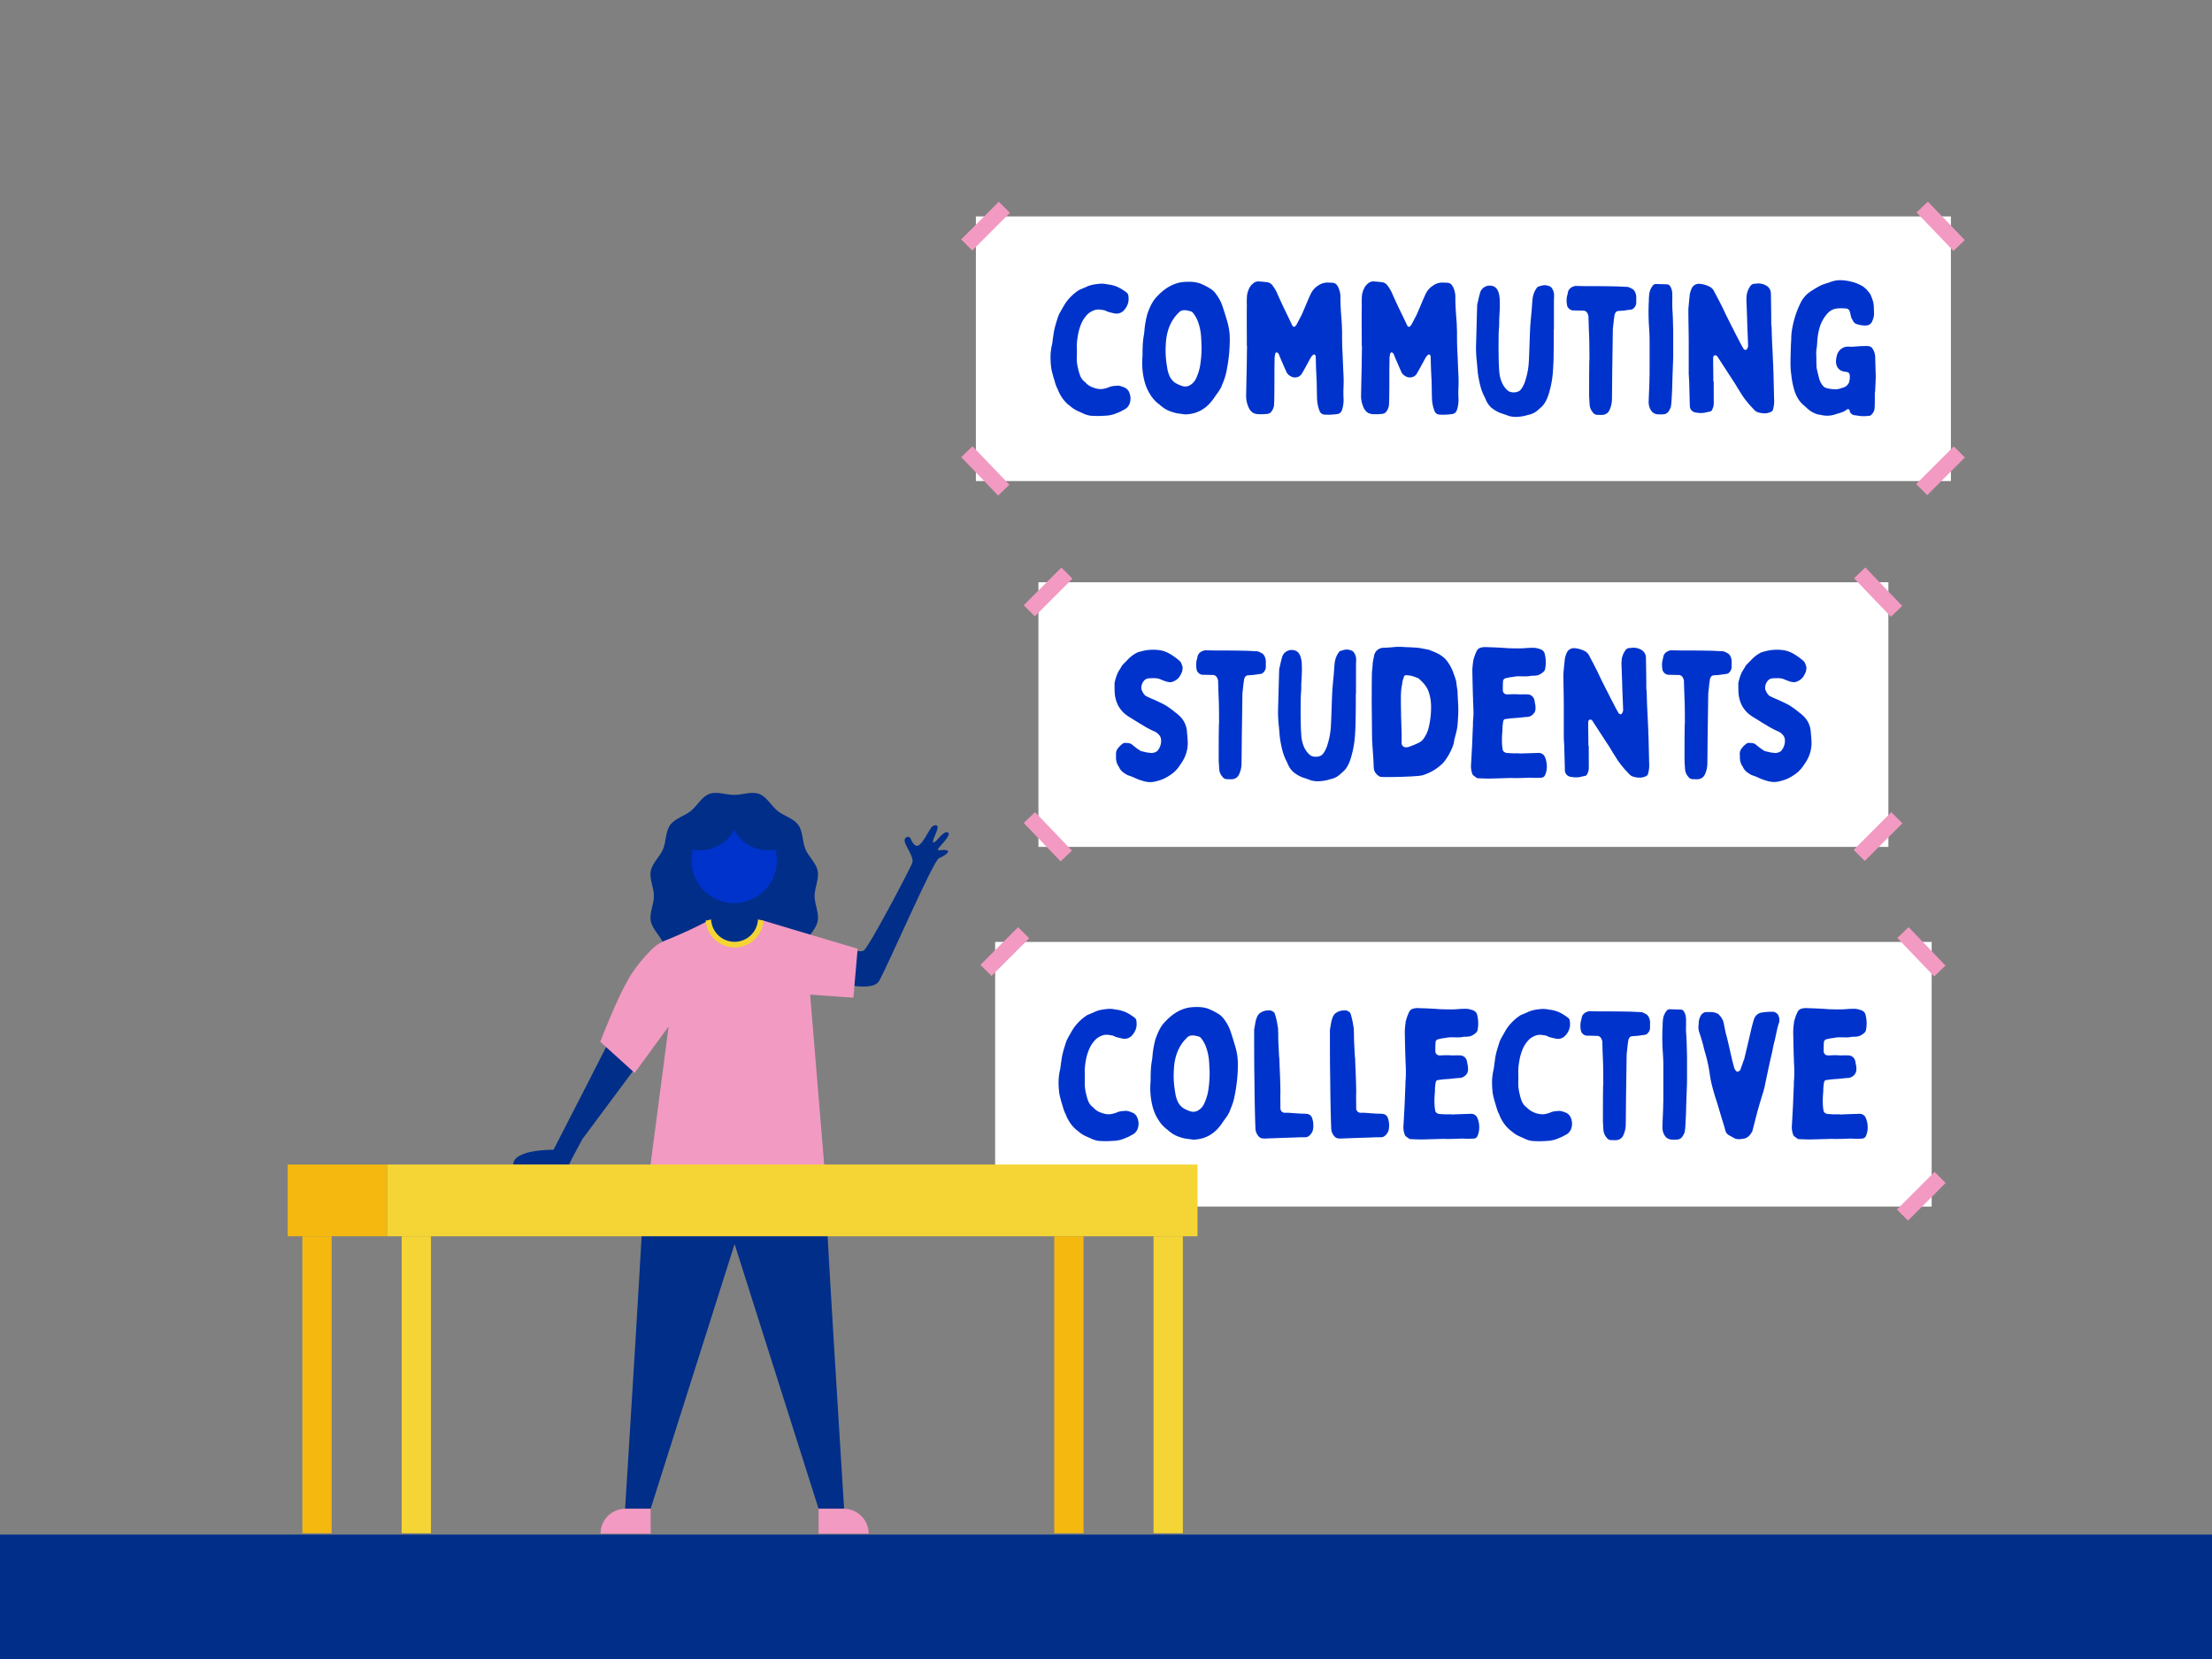 <svg id="The_Chorus" data-name="The Chorus" xmlns="http://www.w3.org/2000/svg" viewBox="0 0 1600 1200"><rect x="0" y="0" width="1600" height="1200" fill="#808080" stroke="none"/><defs><style>.cls-1{fill:#002e89;}.cls-2{fill:#f29ac2;}.cls-3{fill:#f5d535;}.cls-4{fill:#03c;}.cls-5{fill:#fff;}.cls-6{fill:#f4b80f;}</style></defs><path class="cls-1" d="M473,648.11c0,6.08-3.39,12.37-2.3,18,1.15,6,6.68,10.52,8.89,15.85,2.34,5.62,1.75,12.76,5.1,17.44,3.55,5,10.5,6.59,15,10.23,4.69,3.81,7.86,10.24,13.33,12.3s12-.67,18.08-.67,12.58,2.75,18.08.67,8.63-8.5,13.32-12.3c4.47-3.64,11.42-5.28,15-10.23,3.35-4.68,2.77-11.82,5.1-17.44,2.22-5.32,7.75-9.87,8.89-15.85,1.09-5.66-2.29-11.95-2.29-18s3.38-12.37,2.29-18c-1.14-6-6.67-10.52-8.89-15.84-2.33-5.62-1.75-12.76-5.1-17.44-3.55-5-10.5-6.6-15-10.23-4.69-3.81-7.86-10.25-13.33-12.31s-12,.68-18.07.68-12.58-2.75-18.08-.68-8.64,8.5-13.33,12.31c-4.47,3.63-11.42,5.28-15,10.23-3.35,4.68-2.76,11.82-5.1,17.44-2.21,5.32-7.74,9.87-8.89,15.84C469.57,635.73,473,642,473,648.11Z"/><polygon class="cls-1" points="520.17 669.67 541.75 669.67 540.12 648.11 521.79 648.11 520.17 669.67"/><path class="cls-1" d="M394.7,842.46h16.83c.57-1.29,1.32-2.81,2.28-4.62l7.37-13.8L459,773.17s-2.61-9.87-4.23-10.77S439,756.19,439,756.19s-24.67,48.53-38.62,75.46c0,0-29.17-.48-29.17,10.81Z"/><path class="cls-1" d="M531.36,844.38h64.92c-.71,9.63,14.29,246.94,14.29,246.94H592.1L531.36,899.88l-60.74,191.44H452.15s15-237.31,14.29-246.94Z"/><path class="cls-2" d="M592.1,1091.32h36.24a0,0,0,0,1,0,0v18a0,0,0,0,1,0,0H610.1a18,18,0,0,1-18-18v0A0,0,0,0,1,592.1,1091.32Z" transform="translate(1220.43 2200.64) rotate(-180)"/><path class="cls-2" d="M452.39,1091.32h18.23a0,0,0,0,1,0,0v18a0,0,0,0,1,0,0H434.39a0,0,0,0,1,0,0v0A18,18,0,0,1,452.39,1091.32Z"/><polyline class="cls-1" points="576.79 725.09 567.31 688.84 567.31 673.21 569.07 673.55"/><path class="cls-1" d="M601.09,683.33s20.14,6.53,23.7,4.23,31.1-54.54,34.9-62.9c2.68-5.92-9.89-17.13-3.61-19.2,3.4-1.12,2.4,4.22,6.4,6.19s9.45-12.2,12-13.9,5.34-1.35,2.49,4.92-2.67,7.61-.6,6.19,6.74-8.6,9.45-6.58-7.68,11-7.45,12.22,3.59-.27,6.51.59-1.59,3.85-5.76,5.74-36.43,76.61-43.2,88.63c-5.36,9.52-35.52-.27-35.52-.27Z"/><path class="cls-2" d="M586,719.44,596.21,843H470.48l13.13-100.48-24.54,33.54-24.85-22.47s14.13-37.68,24.43-51.85a111.37,111.37,0,0,1,11.91-14.12,27.84,27.84,0,0,1,4.75-4.14l.26-.18A33.68,33.68,0,0,1,481.9,680a328.6,328.6,0,0,0,30.51-14.08h39.88s50.44,15.16,68.09,20.26l-3.11,35.45Z"/><path class="cls-3" d="M548.31,665.05l4,.89h0a21,21,0,0,1-41.87,0l4-.88Z"/><path class="cls-1" d="M531.36,681.24a17,17,0,0,1-17-16.18c2.59-.53,5.8-.81,5.8-.81h22.3s3.21.27,5.8.8A17,17,0,0,1,531.36,681.24Z"/><path class="cls-4" d="M500.14,622.3a30.89,30.89,0,1,0,60.78-7.79A27.6,27.6,0,0,1,531,600.24a27.61,27.61,0,0,1-29.9,14.27A31.26,31.26,0,0,0,500.14,622.3Z"/><rect class="cls-5" x="705.88" y="156.55" width="705.26" height="191.41"/><rect class="cls-2" x="693.63" y="157.93" width="38.53" height="11.34" transform="translate(93.1 551.97) rotate(-45)"/><rect class="cls-2" x="1384.43" y="334.93" width="38.53" height="11.34" transform="translate(170.24 1092.24) rotate(-45)"/><rect class="cls-2" x="1398.03" y="144.33" width="11.34" height="38.53" transform="translate(277.68 1017.54) rotate(-43.82)"/><rect class="cls-2" x="707.03" y="321.33" width="11.34" height="38.53" transform="translate(-37.34 588.36) rotate(-43.82)"/><rect class="cls-5" x="751.12" y="421.17" width="614.8" height="191.41"/><rect class="cls-2" x="738.86" y="422.55" width="38.53" height="11.34" transform="translate(-80.76 661.44) rotate(-45)"/><rect class="cls-2" x="1339.2" y="599.55" width="38.53" height="11.34" transform="translate(-30.1 1137.75) rotate(-45)"/><rect class="cls-2" x="1352.8" y="408.95" width="11.34" height="38.53" transform="translate(81.85 1059.92) rotate(-43.82)"/><rect class="cls-2" x="752.26" y="585.95" width="11.34" height="38.53" transform="translate(-207.97 693.38) rotate(-43.82)"/><rect class="cls-5" x="719.81" y="681.32" width="677.41" height="191.41"/><rect class="cls-2" x="707.56" y="682.7" width="38.53" height="11.34" transform="translate(-273.87 715.49) rotate(-45)"/><rect class="cls-2" x="1370.5" y="859.7" width="38.53" height="11.34" transform="translate(-204.88 1236.07) rotate(-45)"/><rect class="cls-2" x="1384.1" y="669.1" width="11.34" height="38.53" transform="translate(-89.57 1154.05) rotate(-43.82)"/><rect class="cls-2" x="720.96" y="846.1" width="11.34" height="38.53" transform="translate(-396.83 744.16) rotate(-43.82)"/><rect class="cls-1" y="1110" width="1600" height="90"/><path class="cls-4" d="M778.9,261.14a35,35,0,0,0,.92,5.54,35.56,35.56,0,0,0,1.59,5.29,10.29,10.29,0,0,0,2.9,4,2,2,0,0,1,.8.66,12.89,12.89,0,0,0,6.07,3.83,13,13,0,0,0,6.08.92,20.46,20.46,0,0,0,5.55-1.58,13.17,13.17,0,0,1,3.17-.66,6.53,6.53,0,0,0,1.58-.13c2.25-.27,4.23.66,6.21,1.45a6.83,6.83,0,0,1,3.3,4.09,10.72,10.72,0,0,1-.26,8.06,7.94,7.94,0,0,1-2.78,3.17c-.92.53-2,1.06-2.9,1.59s-2.12.92-3,1.32a23.37,23.37,0,0,1-9,2,68.24,68.24,0,0,1-10.31,0,18.8,18.8,0,0,1-5.28-1.59c-1.32-.66-2.64-1.19-4.09-1.85a21,21,0,0,1-4.63-2.9c-.92-.79-1.84-1.45-2.64-2.11l-1.58-1.59a27.63,27.63,0,0,1-5.28-8.45,13.57,13.57,0,0,0-.93-2,32.76,32.76,0,0,1-1.58-4.76,79.46,79.46,0,0,1-2.38-8.85,62,62,0,0,1-.53-9.9,42.18,42.18,0,0,1,1.19-8.06c.13-.53.13-1.19.26-1.85.14-1.19.27-2.51.53-3.83a41.7,41.7,0,0,1,1.06-5.81c.66-2.78,1.58-5.42,2.38-8.06a27.86,27.86,0,0,1,1.71-3.56c1.72-2.91,3.17-5.95,5.42-8.59a35.8,35.8,0,0,1,8.19-7.26c.39-.14.92-.4,1.32-.53.66-.27,1.19-.53,1.85-.8s1.71-.66,2.64-1.18a26,26,0,0,1,7.39-1.72,19.09,19.09,0,0,1,6.74.13.81.81,0,0,0,.53.13,23.27,23.27,0,0,1,9.77,3.17,44,44,0,0,1,4.1,2.78,3.19,3.19,0,0,1,1.19,2.24,16.42,16.42,0,0,1,.13,3.57,12.21,12.21,0,0,1-3,6.6,7.18,7.18,0,0,1-7.66,2.51c-1.45-.26-2.77-.66-4.23-1.05-.53-.14-1.05-.53-1.71-.8-.27,0-.4-.26-.67-.26-2.5-.4-5-1.06-7.66,0a14.58,14.58,0,0,0-4.22,2.38,22.41,22.41,0,0,0-4.49,6.07,36.81,36.81,0,0,0-2.38,6.74,58.57,58.57,0,0,0-1.32,8.45c-.13,2.25,0,4.49,0,6.74S778.77,259,778.9,261.14Z"/><path class="cls-4" d="M887.47,266.82a42.33,42.33,0,0,1-2.51,9.11c-.53,1.32-1.06,2.64-1.58,4a36.51,36.51,0,0,1-4,6.08,41.32,41.32,0,0,1-3.56,4.88,24.9,24.9,0,0,1-7.66,6.21,23.89,23.89,0,0,1-6.74,2.25l-3.17.39h-.92l-6-.79a33.91,33.91,0,0,1-4.89-1.45,18.31,18.31,0,0,1-4.22-2.11,30.53,30.53,0,0,1-3.44-2.65,2.71,2.71,0,0,0-.66-.52,23.81,23.81,0,0,1-5.94-6.61c-3.3-4.89-4.75-10.3-5.55-16.11a54.79,54.79,0,0,1-.26-11.49c.13-2,0-4.1.13-6.08a59.56,59.56,0,0,1,.93-9.77c.26-1.59.39-3.3.52-4.89a71.9,71.9,0,0,1,2-10.3c1.72-4.76,3.7-9.51,7.53-13.08a34.86,34.86,0,0,1,8.46-6.73,27,27,0,0,1,7.92-2.91,40.52,40.52,0,0,1,7.93-.4,23.8,23.8,0,0,1,5.94,1.06,46,46,0,0,1,7.66,3.83,14.16,14.16,0,0,1,4.49,4.36,30.18,30.18,0,0,1,4.49,8.72c1.19,3.56,2.25,7,3.3,10.56a45.12,45.12,0,0,1,1.85,14.4A110,110,0,0,1,887.47,266.82Zm-18.62-22.06a40,40,0,0,0-2.38-12.28A23.37,23.37,0,0,0,863,226.4a3.27,3.27,0,0,0-2.12-1.32,23.24,23.24,0,0,0-3-.66c-1.85-.13-3.56,0-4.88,1.32a28.62,28.62,0,0,0-5.55,7.13c-2.91,5.28-4,11-4.23,16.78A67.91,67.91,0,0,0,844.28,266a21.74,21.74,0,0,0,1.85,6.34,12.13,12.13,0,0,0,4,4.63,24.7,24.7,0,0,0,5,2.24,6.76,6.76,0,0,0,5.94-.79,10.38,10.38,0,0,0,4.1-4.76,35.18,35.18,0,0,0,3-9.77,81.86,81.86,0,0,0,.92-13.87C869,248.32,869,246.61,868.85,244.76Z"/><path class="cls-4" d="M901.87,220.46a55.54,55.54,0,0,1,.13-6.61,16.31,16.31,0,0,1,2-6.07,8.64,8.64,0,0,1,2-2.38,5.91,5.91,0,0,1,4.23-1.85c2,.13,3.83.26,5.81.53a5.82,5.82,0,0,1,4.76,2.9,25.59,25.59,0,0,1,3.3,5.82c1.19,2.77,2.51,5.54,3.83,8.45,2.24,4.62,4.49,9.24,6.73,14a3.34,3.34,0,0,0,.4.66,1.14,1.14,0,0,0,1.72.13,7.58,7.58,0,0,0,.92-1c1.32-2.51,2.64-5,4-7.67.4-.92.8-1.84,1.19-2.77,1.72-4,3.3-7.92,5.15-11.89a14.61,14.61,0,0,1,5.29-6.07,11.76,11.76,0,0,1,7.53-2.25c.79.13,1.58,0,2.37.13a4.74,4.74,0,0,1,1.46.14c2.11.52,2.9,2.24,3.69,4a17.11,17.11,0,0,1,1.19,7.26c0,5.15.4,10.31.8,15.46.26,2.77.26,5.54.39,8.32,0,4.75,0,9.51.27,14.39s.39,10,.66,15.19a98,98,0,0,1,.13,10.7,77.69,77.69,0,0,0,0,7.93,23.49,23.49,0,0,1-.93,8.05c-.52,2-1.71,3.44-4,3.57a14.69,14.69,0,0,1-2.38.26,30.74,30.74,0,0,1-5,.14,12.75,12.75,0,0,1-2.24-.14,4,4,0,0,1-2.77-2.51,26.68,26.68,0,0,1-1.85-9.24c-.14-4.1-.14-8.19-.27-12.42l-.39-7.92c-.14-3-.14-5.95-.27-9a4.52,4.52,0,0,0-.13-1.32c-.4-1.06-1.19-1.32-2-.53a6.83,6.83,0,0,0-1.32,1.58c-1.06,1.72-1.85,3.44-2.78,5-1.19,2.25-2.37,4.36-3.69,6.61a5.53,5.53,0,0,1-4.23,2.9,5.82,5.82,0,0,1-4-.79,6.57,6.57,0,0,0-.93-.53,8.09,8.09,0,0,1-2-2.25c-.79-2-1.85-4-2.64-6.07-1.06-2.38-2.11-4.76-3-7.13a2.54,2.54,0,0,0-1.19-1.19,1,1,0,0,0-1.32.66,26.87,26.87,0,0,0-.53,3c0,3.3-.13,6.47-.13,9.64,0,7.13,0,14.13-.13,21.13,0,1.06-.13,2.25-.13,3.3a9.2,9.2,0,0,1-1.85,4.89c-.93,1.45-2.51,1.85-4.23,1.85a24.42,24.42,0,0,1-4.36.13,10.45,10.45,0,0,1-4.49-.79,8.37,8.37,0,0,1-3.43-4,19.94,19.94,0,0,1-1.85-8.72c.13-6.47.26-12.81.4-19.15.13-5.55.13-11,.26-16.51h-.13C901.87,240.53,901.74,230.49,901.87,220.46Z"/><path class="cls-4" d="M985,220.46a55.54,55.54,0,0,1,.13-6.61,16.31,16.31,0,0,1,2-6.07,8.64,8.64,0,0,1,2-2.38,5.91,5.91,0,0,1,4.23-1.85c2,.13,3.83.26,5.81.53a5.82,5.82,0,0,1,4.76,2.9,25.59,25.59,0,0,1,3.3,5.82c1.19,2.77,2.51,5.54,3.83,8.45,2.24,4.62,4.49,9.24,6.73,14a3.34,3.34,0,0,0,.4.66,1.14,1.14,0,0,0,1.72.13,7.58,7.58,0,0,0,.92-1c1.32-2.51,2.64-5,4-7.67.4-.92.8-1.84,1.19-2.77,1.72-4,3.3-7.92,5.15-11.89a14.61,14.61,0,0,1,5.29-6.07,11.76,11.76,0,0,1,7.53-2.25c.79.13,1.58,0,2.37.13a4.74,4.74,0,0,1,1.46.14c2.11.52,2.9,2.24,3.69,4a17.11,17.11,0,0,1,1.19,7.26c0,5.15.4,10.31.8,15.46.26,2.77.26,5.54.39,8.32,0,4.75,0,9.51.27,14.39s.39,10,.66,15.19a98,98,0,0,1,.13,10.7,77.69,77.69,0,0,0,0,7.93,23.49,23.49,0,0,1-.93,8.05c-.52,2-1.71,3.44-4,3.57a14.69,14.69,0,0,1-2.38.26,30.74,30.74,0,0,1-5,.14,12.75,12.75,0,0,1-2.24-.14,4,4,0,0,1-2.77-2.51,26.68,26.68,0,0,1-1.85-9.24c-.14-4.1-.14-8.19-.27-12.42l-.39-7.92c-.14-3-.14-5.95-.27-9a4.52,4.52,0,0,0-.13-1.32c-.4-1.06-1.19-1.32-2-.53a6.83,6.83,0,0,0-1.32,1.58c-1.06,1.72-1.85,3.44-2.78,5-1.19,2.25-2.37,4.36-3.69,6.61a5.53,5.53,0,0,1-4.23,2.9,5.82,5.82,0,0,1-4-.79,6.57,6.57,0,0,0-.93-.53,8.09,8.09,0,0,1-2-2.25c-.79-2-1.85-4-2.64-6.07-1.06-2.38-2.11-4.76-3-7.13a2.54,2.54,0,0,0-1.19-1.19,1,1,0,0,0-1.32.66,26.87,26.87,0,0,0-.53,3c0,3.3-.13,6.47-.13,9.64,0,7.13,0,14.13-.13,21.13,0,1.06-.13,2.25-.13,3.3a9.2,9.2,0,0,1-1.85,4.89c-.93,1.45-2.51,1.85-4.23,1.85a24.42,24.42,0,0,1-4.36.13,10.45,10.45,0,0,1-4.49-.79,8.37,8.37,0,0,1-3.43-4,19.94,19.94,0,0,1-1.85-8.72c.13-6.47.26-12.81.4-19.15.13-5.55.13-11,.26-16.51H985C985,240.53,984.82,230.49,985,220.46Z"/><path class="cls-4" d="M1123.77,256.12c0,3.7-.14,7.26-.4,11a72.37,72.37,0,0,1-2.77,16.64c-1.06,3.57-2.38,7.13-5,10-.53.53-1.19,1.06-1.72,1.59s-.79.66-1.06.92a14.42,14.42,0,0,1-6.34,3.57c-1,.26-2.24.52-3.43.92a34.38,34.38,0,0,1-6.47.79,16.63,16.63,0,0,1-6.21-1.05c-1.59-.66-3.43-1.19-5-1.72a24.88,24.88,0,0,1-6.74-4,16,16,0,0,1-3.56-4.89c-.53-1.19-1.06-2.51-1.72-3.7a36.46,36.46,0,0,1-2.38-6.34,77.24,77.24,0,0,1-1.71-8.06c-.27-1.45-.4-3-.53-4.49s-.27-3.17-.4-4.75a89.46,89.46,0,0,1-.66-13.34c.27-7.66.4-15.32.66-23.11,0-1.72.13-3.44.13-5.16a4.86,4.86,0,0,1,.27-1.45c.53-2.38,1-4.75,1.71-7.13a7.08,7.08,0,0,1,3.84-5c2.5-1.32,6.2-.92,7.92,1.06a7.86,7.86,0,0,1,1.59,2.64,19.74,19.74,0,0,1,1,6.87c.27,4.75-.26,9.51-.39,14.26v2.25c0,1.45-.14,2.9-.27,4.36,0,1.05-.13,2.11-.13,3.17,0,4.75-.13,9.5,0,14.26,0,3.83.13,7.79.4,11.62a25.29,25.29,0,0,0,1.71,8.19,16,16,0,0,0,5,6.87c.4.13.79.4,1.19.53a8.86,8.86,0,0,0,5.55-.13,5.18,5.18,0,0,0,2.64-2.12,20.81,20.81,0,0,0,2.91-6.21,54.05,54.05,0,0,0,2.5-14.52c.4-7.93.53-15.72.93-23.65.26-4.62.79-9.11,1.19-13.73.13-2.25.26-4.49.53-6.74a16.26,16.26,0,0,1,3.3-8.45c.26-.27.53-.53.79-.53a21,21,0,0,1,4.09-1.06,8.25,8.25,0,0,1,3.44.53,3.87,3.87,0,0,1,2.51,1.85,9.44,9.44,0,0,1,1.45,5.28c-.13,2.12-.13,4.1-.13,6.21v18.1h-.13C1123.9,244.23,1123.9,250.17,1123.77,256.12Z"/><path class="cls-4" d="M1149.52,244.76c-.13-3.44-.26-6.87-.39-10.17,0-1.85-.14-3.7-.14-5.55a7,7,0,0,0-1-2.9,3.37,3.37,0,0,0-2.65-1.46c-2.5,0-5-.13-7.66-.13a5,5,0,0,1-4.09-3.3,17.7,17.7,0,0,1-.13-7,21.54,21.54,0,0,0,.66-2.78c.53-2.51,2.38-3.83,4.75-4.49a2,2,0,0,1,.93-.13c2.9,0,5.94.13,9,.13,5.94,0,11.89,0,17.83.14,3.43,0,6.87.26,10.3.39a3.47,3.47,0,0,1,1.59.4,17.71,17.71,0,0,1,2.77,1.45,6,6,0,0,1,1.32,1.72,9.52,9.52,0,0,1,.93,5v2.37a5.67,5.67,0,0,1-1.85,4.5,2.87,2.87,0,0,1-1.59.92l-5.68.79c-1.19.13-2.51.13-3.7.27a2.6,2.6,0,0,0-2.37,1.58,4.63,4.63,0,0,0-.53,1.45c-.13,1.33-.4,2.51-.53,3.84-.13,1.71-.4,3.43-.53,5a1.73,1.73,0,0,1-.13.8c-.13,9-.26,18.09-.4,27.2-.13,7.93-.13,16-.26,23.91a18.94,18.94,0,0,1-1.85,8.06,5.72,5.72,0,0,1-4.75,3.3c-1.33.13-2.65,0-4.1,0a4,4,0,0,1-3.17-1.85,9.11,9.11,0,0,1-2.24-5.15c-.14-2.51-.4-5-.4-7.66,0-7.93,0-16,.13-24v-1.19h.13C1149.65,255.06,1149.65,249.91,1149.52,244.76Z"/><path class="cls-4" d="M1210,229.31c.14,3.3.14,6.47.27,9.64v19.28c-.13,5-.4,10-.53,15.19-.13,2.77-.13,5.68-.26,8.58-.14,2.65-.27,5.16-.4,7.8a33.19,33.19,0,0,1-.4,3.7,4.33,4.33,0,0,1-.66,2.11,13.36,13.36,0,0,1-1,1.85,4.87,4.87,0,0,1-4.36,2.24,15,15,0,0,1-2.51,0,6.64,6.64,0,0,1-4.89-1.58,8.6,8.6,0,0,1-1.72-2.51,11.34,11.34,0,0,1-1-5.55c.13-4.62.39-9.11.53-13.6,0-2.25.13-4.49.13-6.61V247.14q0-5.35-.4-10.7a155.06,155.06,0,0,1-.13-19.15,36.61,36.61,0,0,1,.4-5.42,12.33,12.33,0,0,1,2.24-5,2.9,2.9,0,0,1,2.64-1.45c2.65.13,5.29.13,7.93.26a2.57,2.57,0,0,1,2.24,1.46,9.94,9.94,0,0,1,1.46,5c.13,2.65,0,5.16,0,8.85C1209.62,223,1209.88,226.14,1210,229.31Z"/><path class="cls-4" d="M1239.6,292a9.86,9.86,0,0,1-1.32,4.63,1.83,1.83,0,0,1-1.32,1.05c-1.32.27-2.78.53-4.23.93a20.48,20.48,0,0,1-6.34-.27,4.8,4.8,0,0,1-4.09-4.75c-.14-5-.27-9.91-.4-14.93,0-2-.13-3.83-.26-5.81,0-.92-.14-1.85-.14-2.64V247.66c0-7.66-.26-15.45-.26-23.11,0-1.85.26-3.57.4-5.41s.39-3.57.52-5.29a16.82,16.82,0,0,1,1.46-5.15,5.38,5.38,0,0,1,4.22-3.3,2,2,0,0,1,.93-.13,19.32,19.32,0,0,1,7.66,2A7.46,7.46,0,0,1,1240,211c1.59,3,3.17,5.94,4.63,8.85,1.32,2.51,2.51,5.15,3.7,7.66.92,1.85,1.85,3.69,2.77,5.54.79,1.59,1.58,3.17,2.38,4.63,1.58,3.3,3.3,6.47,5,9.77.79,1.59,1.71,3.17,2.64,4.75a1.84,1.84,0,0,0,.92.8,1.28,1.28,0,0,0,1.72-.8,4.13,4.13,0,0,0,.66-2.77c-.13-4.62-.4-9.24-.53-13.87-.13-2.64-.13-5.28-.26-8-.13-3.57-.27-7.14-.4-10.83a35,35,0,0,1,.27-3.83,15.08,15.08,0,0,1,2.37-5.68,4.06,4.06,0,0,1,3.83-2,2,2,0,0,0,.93-.13,11.56,11.56,0,0,1,7.53,1.85,6.61,6.61,0,0,1,2.77,5.55c.13,7.13.26,14.26.26,21.4a21.87,21.87,0,0,0,.27,2.9c.13,4.89.26,9.78.53,14.53s.39,9.11.66,13.6a37.7,37.7,0,0,0,.13,3.83c.13,5.55.26,11.23.39,16.78,0,1.72.14,3.3.14,4.89a23.23,23.23,0,0,1-.93,6.07c-.26.79-.79,1.06-1.45,1.45-3,1.46-6.21,1.19-9.38.27a6.52,6.52,0,0,1-2.77-1.85c-1.06-1.19-2.11-2.25-3.17-3.43a76.22,76.22,0,0,1-5-6.34l-4-6.34c-1.59-2.91-3.57-5.68-5.42-8.59-2.9-4.49-5.94-9.11-8.85-13.6a1.89,1.89,0,0,0-1.71-1.06c-.8.13-1.19.4-1.33,1.19a5.48,5.48,0,0,0-.13,1.45c0,5.42.13,10.83.13,16.25h.27Z"/><path class="cls-4" d="M1348.56,250.31a15,15,0,0,1,3.44.13,4,4,0,0,1,2.38,1.58,11.9,11.9,0,0,1,2,6.21c.13,4.62.26,9.11.39,13.74,0,3.43-.26,6.86-.39,10.3a9.62,9.62,0,0,1-.27,2v4c0,2.25,0,4.49-.13,6.74a7.47,7.47,0,0,1-2.38,5,2.37,2.37,0,0,1-1.85.79,30.8,30.8,0,0,1-6.07.13c-1.59-.26-3-.39-4.62-.66-1.32-.13-2.12-1.19-2.91-2.11-.26-.13-.13-.66-.13-.93a1.36,1.36,0,0,0-2.11-1.05c0,.13-.14.13-.14.13-2.11,1.72-4.49,2.25-7,3l-1.19.39a18.48,18.48,0,0,1-10,.53,15.33,15.33,0,0,0-2.38-.39,18.89,18.89,0,0,1-8.19-4.63c-.79-.79-1.58-1.45-2.51-2.24-3.43-2.91-5.41-6.74-6.74-11.1a64,64,0,0,1-2.11-11.09,53.42,53.42,0,0,1-.53-8.06c0-4,.13-8.06.27-12,0-2,.26-4,.26-5.94a44.45,44.45,0,0,1,.93-8.32,68.38,68.38,0,0,1,5.28-16.25A22.1,22.1,0,0,1,1308,212c1.45-1.19,3.17-2.11,4.75-3.17.93-.53,1.72-1.05,2.78-1.58,2.37-1.46,5.15-2.12,7.79-3a10.2,10.2,0,0,1,1.45-.53,20,20,0,0,1,8.85-.92,37.65,37.65,0,0,1,8.58,1.85,3.41,3.41,0,0,1,1.06.39,40.72,40.72,0,0,1,4.23,2.12c.92.66,1.71,1.45,2.64,2.24.53.53.92,1.19,1.45,1.72a10.31,10.31,0,0,1,2.12,3.7,20.14,20.14,0,0,1,1.71,8.71c.13.8,0,1.72.13,2.51a12.89,12.89,0,0,1-1.18,5.95,4.83,4.83,0,0,1-4.49,3.43,18.67,18.67,0,0,1-6.61-.92,4.45,4.45,0,0,1-2.77-2.12c-.27-.52-.53-1.05-.79-1.45a7.62,7.62,0,0,1-1.06-2.91,13.45,13.45,0,0,0-.93-3.3,2.77,2.77,0,0,0-2.64-1.58,35,35,0,0,0-6.47,0,10.67,10.67,0,0,0-5.94,2.77,25.68,25.68,0,0,0-6.47,11,44,44,0,0,0-1.72,10.17,52.21,52.21,0,0,1-.66,6.34,21.59,21.59,0,0,0,0,4.1v.66c0,2.11,0,4.36.13,6.47a7.47,7.47,0,0,0,.26,2.38c.53,2.37,1.06,4.62,1.72,7a12.94,12.94,0,0,0,2.78,5.15,4.39,4.39,0,0,0,2.24,1.45,23.72,23.72,0,0,0,6.74.93,11.59,11.59,0,0,0,4.22-.8c.27-.13.4-.13.66-.26a6.33,6.33,0,0,0,4.36-2.91,1.61,1.61,0,0,0,.4-.66,13.37,13.37,0,0,0,.66-5.54c-.13-1.46-.93-2.12-2.38-2.38a14.85,14.85,0,0,1-3.3-.66,6.57,6.57,0,0,1-3.83-4.1c-.79-2.24-.4-4.62.13-6.86a8.81,8.81,0,0,1,2.25-4.23,8.38,8.38,0,0,1,4-2.25c1.85-.39,3.7,0,5.41-.13C1343,250.57,1345.79,250.31,1348.56,250.31Z"/><path class="cls-4" d="M807.27,545.82a6.1,6.1,0,0,1,1.32-4.49,16.08,16.08,0,0,1,3.7-3.57,6.7,6.7,0,0,1,.93-.39,24.9,24.9,0,0,1,3,.13,4.91,4.91,0,0,1,2.9,1.32,52.45,52.45,0,0,0,5.42,4,2.43,2.43,0,0,0,.66.4c1.45.4,2.9.66,4.36,1.06.66.13,1.45.13,2.11.26a7,7,0,0,0,5.28-1.19c.27-.13.4-.39.66-.79a10.83,10.83,0,0,0,2.25-7.27,5.87,5.87,0,0,0-1.59-3.83,9.43,9.43,0,0,0-3.17-2.37,61.4,61.4,0,0,1-8.71-4.63c-2.78-1.58-5.42-3.3-8.19-5a35.48,35.48,0,0,1-4.63-3.17,21.89,21.89,0,0,1-4.62-5.67,23.26,23.26,0,0,1-2.64-9.38c-.13-2.25-.13-4.49-.13-6.74v-.39a35.92,35.92,0,0,1,2.37-7.53c.8-1.59,1.85-2.91,2.65-4.49,1-1.72,2.77-3,4.22-4.63a24.09,24.09,0,0,1,6.08-4.88,8.22,8.22,0,0,1,2.51-1.06c1.45-.4,2.9-.79,4.36-1.06a33.59,33.59,0,0,1,11.49,0,22.71,22.71,0,0,1,5.68,2.12,42,42,0,0,1,5.94,4,17.34,17.34,0,0,1,2.38,2.11c.13.13.26.4.39.53.14.4.27.66.4,1.06.92,2.37.92,2.37.53,4.88a2.07,2.07,0,0,1-.4,1.19,15.49,15.49,0,0,1-1.32,2.64,9.1,9.1,0,0,1-3.7,3.44c-.13,0-.26.13-.39.13-2,1.32-4.1.93-6.21.26a31.32,31.32,0,0,1-3.17-1.18,11,11,0,0,0-4.09-1.06,37.29,37.29,0,0,0-5.42.13,5,5,0,0,0-3.43,2.25,7.85,7.85,0,0,0-1.46,5.15,1.58,1.58,0,0,0,.14.79c.92,1.85,1.58,3.7,3.56,4.76,1.19.52,2.38,1.18,3.7,1.71,2.91,1.19,5.94,2.64,8.85,4.1a55.6,55.6,0,0,1,8.58,6.07,15,15,0,0,1,2.25,1.85,17,17,0,0,1,5.81,11c.26,2.78.53,5.68.66,8.59a25.39,25.39,0,0,1-2.64,11.62,31.53,31.53,0,0,1-2.77,4.49,23.64,23.64,0,0,1-5,5.82,33.61,33.61,0,0,1-7.8,4.75,38.57,38.57,0,0,1-5.15,1.59,16.34,16.34,0,0,1-9.11-.4,36.46,36.46,0,0,1-6.34-2.38c-1.58-.79-3.17-1.19-4.75-1.85a4.87,4.87,0,0,1-1.19-.66c-.27-.13-.53-.39-.8-.53a10,10,0,0,1-4.09-4.36c0-.13-.13-.26-.13-.39-1.85-2.38-2.25-5.15-2.12-8.06Z"/><path class="cls-4" d="M881.64,508.31c-.14-3.43-.27-6.87-.4-10.17,0-1.85-.13-3.7-.13-5.55a6.92,6.92,0,0,0-1.06-2.9,3.38,3.38,0,0,0-2.64-1.46c-2.51,0-5-.13-7.66-.13a5,5,0,0,1-4.1-3.3,18.08,18.08,0,0,1-.13-7,20.21,20.21,0,0,0,.66-2.77c.53-2.51,2.38-3.83,4.76-4.5a2,2,0,0,1,.92-.13c2.91,0,5.95.13,9,.13,5.95,0,11.89,0,17.83.14,3.44,0,6.87.26,10.31.39a3.59,3.59,0,0,1,1.58.4,18.12,18.12,0,0,1,2.77,1.45,6.05,6.05,0,0,1,1.33,1.72,9.51,9.51,0,0,1,.92,5V482a5.62,5.62,0,0,1-1.85,4.49,2.82,2.82,0,0,1-1.58.92c-1.85.27-3.83.53-5.68.79-1.19.14-2.51.14-3.7.27a2.62,2.62,0,0,0-2.38,1.58,4.85,4.85,0,0,0-.53,1.46c-.13,1.32-.39,2.51-.53,3.83-.13,1.71-.39,3.43-.52,5a1.6,1.6,0,0,1-.14.79c-.13,9-.26,18.09-.39,27.21-.13,7.92-.13,16-.27,23.9a18.91,18.91,0,0,1-1.85,8.06,5.72,5.72,0,0,1-4.75,3.3c-1.32.13-2.64,0-4.09,0a4,4,0,0,1-3.17-1.85,9.05,9.05,0,0,1-2.25-5.15c-.13-2.51-.4-5-.4-7.66,0-7.92,0-16,.14-24v-1.19h.13C881.77,518.61,881.77,513.46,881.64,508.31Z"/><path class="cls-4" d="M980.56,519.67c0,3.7-.13,7.26-.39,11a71.85,71.85,0,0,1-2.78,16.64c-1,3.57-2.37,7.14-5,10-.53.53-1.19,1.06-1.72,1.59s-.79.66-1.06.92a14.38,14.38,0,0,1-6.34,3.57c-1,.26-2.24.53-3.43.92a35.33,35.33,0,0,1-6.47.8,16.64,16.64,0,0,1-6.21-1.06c-1.59-.66-3.44-1.19-5-1.72a24.47,24.47,0,0,1-6.74-4,16,16,0,0,1-3.56-4.89c-.53-1.19-1.06-2.51-1.72-3.7a36.16,36.16,0,0,1-2.38-6.34,77.6,77.6,0,0,1-1.71-8.05c-.27-1.46-.4-3-.53-4.49l-.4-4.76a89.46,89.46,0,0,1-.66-13.34c.26-7.66.4-15.32.66-23.11,0-1.72.13-3.44.13-5.15a4.87,4.87,0,0,1,.27-1.46c.53-2.37,1-4.75,1.71-7.13a7.09,7.09,0,0,1,3.83-5c2.51-1.32,6.21-.92,7.93,1.06a7.68,7.68,0,0,1,1.58,2.64,19.51,19.51,0,0,1,1.06,6.87c.26,4.75-.26,9.51-.4,14.26V498c0,1.45-.13,2.9-.26,4.36,0,1.05-.13,2.11-.13,3.17,0,4.75-.13,9.51,0,14.26,0,3.83.13,7.79.39,11.62a25.3,25.3,0,0,0,1.72,8.19,16,16,0,0,0,5,6.87c.4.13.79.4,1.19.53a8.86,8.86,0,0,0,5.55-.13,5.18,5.18,0,0,0,2.64-2.12,20.49,20.49,0,0,0,2.9-6.2A53.75,53.75,0,0,0,962.73,524c.4-7.93.53-15.72.93-23.64.26-4.63.79-9.12,1.19-13.74.13-2.25.26-4.49.53-6.74a16.26,16.26,0,0,1,3.3-8.45c.26-.26.53-.53.79-.53a21,21,0,0,1,4.09-1.06,8.25,8.25,0,0,1,3.44.53,3.87,3.87,0,0,1,2.51,1.85,9.45,9.45,0,0,1,1.45,5.29c-.13,2.11-.13,4.09-.13,6.2v18.1h-.13C980.7,507.78,980.7,513.73,980.56,519.67Z"/><path class="cls-4" d="M992.32,487.84c0-2.25.4-4.49.53-6.74,0-2.51.79-4.89,1.19-7.4a7,7,0,0,1,6.47-5.15,75.79,75.79,0,0,0,7.66-.52,46.18,46.18,0,0,1,7.53,0c3.3.13,6.6.26,9.77.52,1.59.14,3.17.53,4.76.8.92.13,1.85.39,2.77.52.26.14.66.14.93.27,2.9,1.19,5.94,2.24,8.58,4.09a17.89,17.89,0,0,1,5.15,5.29,29.07,29.07,0,0,1,2.51,4.49c.79,1.58,1.32,3.43,2,5.15.27.66.4,1.32.66,2s.4,1.45.53,2.11c.27,2.25.53,4.36.93,6.61v.66c.13,5,.66,9.9.52,14.92-.13,2.91-.26,5.95-.52,8.85-.27,3.44-1.33,6.74-2.12,10a6.63,6.63,0,0,0-.39,2.11,25.17,25.17,0,0,1-1.72,5.29,43.08,43.08,0,0,1-5.68,9.51,17.61,17.61,0,0,1-2.77,2.64,32.11,32.11,0,0,1-9,5.55,22.54,22.54,0,0,1-4.09,1.45,30.76,30.76,0,0,1-4.89.53c-2.24.26-4.49.26-6.73.39-1.32,0-2.65.14-4.1.14-3.43.13-6.87.13-10.3.13a32.77,32.77,0,0,1-3.57-.13,1.54,1.54,0,0,1-1-.27,8.13,8.13,0,0,1-4-4.62c-.13-.53-.13-1.06-.26-1.59-.13-2.11-.13-4.09-.26-6.2-.27-3.84-.53-7.8-.8-11.63,0-.79-.13-1.58-.13-2.38-.13-7.66-.13-15.32-.26-23.11C992.19,504.08,992.19,496,992.32,487.84Zm21.53,43.32v6.47a3,3,0,0,0,2.77,2.91,9.5,9.5,0,0,0,1.85-.13,58.37,58.37,0,0,0,8.32-3.44,9.29,9.29,0,0,0,2.51-2.11,22.63,22.63,0,0,0,4.1-8.59,60.92,60.92,0,0,0,1.71-16.24,32.73,32.73,0,0,0-1.85-10c-1.45-3.83-4.09-6.6-7.13-9.25a1.1,1.1,0,0,0-.66-.39c-1.58-.53-3.17-1.19-4.75-1.59a28.7,28.7,0,0,0-3.31-.39,1.74,1.74,0,0,0-2,1.32c-.26.92-.66,2-.92,3-.13.67-.13,1.33-.27,2-.26,1.32-.52,2.64-.66,4s-.13,2.64-.26,3.83v5.55c0,3.3.13,6.47.13,9.77C1013.58,522.31,1013.72,526.67,1013.85,531.16Z"/><path class="cls-4" d="M1112.51,544.63a4.8,4.8,0,0,1,5,3,17.41,17.41,0,0,1,1.06,10,14.59,14.59,0,0,1-1.06,3.17,3.11,3.11,0,0,1-2.51,1.72c-1.85.13-3.56.13-5.41.13-1.06,0-2.12-.13-3.3-.13-2.91.13-6,.26-8.85.26-2.12.13-4.1-.13-6.08,0l-14,.4c-2.77,0-5.55-.14-8.32-.27h-.53c-1.06-.79-2.11-1.45-3-2.24a2.29,2.29,0,0,1-.53-.93,15.64,15.64,0,0,1-.92-7c.26-4,.4-7.79.66-11.62.26-5.15.4-10.3.66-15.46.13-2,0-4.09.26-6.07.4-4.23,0-8.45-.13-12.55v-1.05c-.26-7-.39-13.87-.53-20.87a50,50,0,0,1,.53-6.08,9.53,9.53,0,0,1,.53-2.64,30.89,30.89,0,0,1,2.25-5.81,4.36,4.36,0,0,1,2.37-2,12.35,12.35,0,0,1,4.36-.53c2.25.13,4.49.13,6.74.26,2.9.13,5.81.27,8.72.53,4.09.13,8.19.26,12.28,0a65.35,65.35,0,0,1,7.13-.26,13.27,13.27,0,0,1,3.17.66,7.35,7.35,0,0,1,1.85.66,4.49,4.49,0,0,1,2.51,3.43,24.68,24.68,0,0,1,.26,10.3,3.73,3.73,0,0,1-1.18,2.25,11.78,11.78,0,0,1-4.1,2.51,18.22,18.22,0,0,1-3.83.39h-1.06c-2.51.66-5.15.4-7.79.4a22.38,22.38,0,0,0-5.15.4c-.53.13-1.19.13-1.85.26a30.1,30.1,0,0,0-3.3.66,2.5,2.5,0,0,0-2.25,2.64c-.13,1.72-.13,3.44-.13,5.15v1.19a3,3,0,0,0,2.12,2.64,3.82,3.82,0,0,0,1.32.14c1.45,0,3-.14,4.49-.14h1.58c2.78.27,5.55,0,8.19.14a5.12,5.12,0,0,1,5.15,4.22c.27.93.27,1.85.53,2.78a12,12,0,0,1,.26,3,5.73,5.73,0,0,1-2.37,4.89,6.34,6.34,0,0,1-4,1.45c-1.18,0-2.37.27-3.56.27a1.71,1.71,0,0,1-.79.13c-2.25.26-4.49.4-6.61.53-1.45.13-2.9.4-4.22.53s-1.59.79-1.85,1.85a38.17,38.17,0,0,0-.53,6.73,60.29,60.29,0,0,0-.27,9.78,28.83,28.83,0,0,0,.4,3.3c.13,1.85,1.45,2.64,3,2.9,1.32.14,2.64.14,4,.27h5v.13C1103.4,544.9,1108,544.76,1112.51,544.63Z"/><path class="cls-4" d="M1149.23,555.6a9.82,9.82,0,0,1-1.32,4.62,1.79,1.79,0,0,1-1.32,1c-1.32.27-2.77.53-4.23.93a20.49,20.49,0,0,1-6.34-.26,4.83,4.83,0,0,1-4.09-4.76c-.13-5-.26-9.91-.4-14.93,0-2-.13-3.83-.26-5.81,0-.92-.13-1.85-.13-2.64V511.22c0-7.66-.27-15.46-.27-23.12,0-1.85.27-3.56.4-5.41s.4-3.57.53-5.29a16.54,16.54,0,0,1,1.45-5.15,5.39,5.39,0,0,1,4.23-3.3,2,2,0,0,1,.92-.13,19.32,19.32,0,0,1,7.66,2,7.44,7.44,0,0,1,3.57,3.7c1.58,3,3.17,5.94,4.62,8.85,1.32,2.51,2.51,5.15,3.7,7.66l2.77,5.55c.8,1.58,1.59,3.17,2.38,4.62,1.59,3.3,3.3,6.47,5,9.77.79,1.59,1.72,3.17,2.64,4.76a1.85,1.85,0,0,0,.93.79,1.26,1.26,0,0,0,1.71-.79,4.17,4.17,0,0,0,.66-2.78c-.13-4.62-.39-9.24-.53-13.87-.13-2.64-.13-5.28-.26-8.05-.13-3.57-.26-7.13-.4-10.83a37.92,37.92,0,0,1,.27-3.83,15.17,15.17,0,0,1,2.38-5.68,4,4,0,0,1,3.83-2,1.84,1.84,0,0,0,.92-.14,11.56,11.56,0,0,1,7.53,1.85,6.58,6.58,0,0,1,2.77,5.55c.13,7.13.27,14.27.27,21.4a21.85,21.85,0,0,0,.26,2.9c.13,4.89.26,9.78.53,14.53s.4,9.12.66,13.61a37.7,37.7,0,0,0,.13,3.83c.13,5.54.27,11.22.4,16.77,0,1.72.13,3.3.13,4.89A23.64,23.64,0,0,1,1192,560c-.27.8-.8,1.06-1.46,1.46-3,1.45-6.21,1.19-9.38.26a6.43,6.43,0,0,1-2.77-1.85c-1.06-1.19-2.11-2.24-3.17-3.43a78.37,78.37,0,0,1-5-6.34l-4-6.34c-1.58-2.91-3.57-5.68-5.41-8.59-2.91-4.49-5.95-9.11-8.85-13.6a1.92,1.92,0,0,0-1.72-1.06c-.79.13-1.19.4-1.32,1.19a5.48,5.48,0,0,0-.13,1.45c0,5.42.13,10.83.13,16.25h.26Z"/><path class="cls-4" d="M1218.57,508.31c-.13-3.43-.26-6.87-.39-10.17,0-1.85-.13-3.7-.13-5.55a7.06,7.06,0,0,0-1.06-2.9,3.38,3.38,0,0,0-2.64-1.46c-2.51,0-5-.13-7.66-.13a5,5,0,0,1-4.1-3.3,18.08,18.08,0,0,1-.13-7,20.21,20.21,0,0,0,.66-2.77c.53-2.51,2.38-3.83,4.76-4.5a2,2,0,0,1,.92-.13c2.91,0,5.94.13,9,.13,6,0,11.89,0,17.83.14,3.44,0,6.87.26,10.31.39a3.59,3.59,0,0,1,1.58.4,18.12,18.12,0,0,1,2.77,1.45,6.05,6.05,0,0,1,1.33,1.72,9.51,9.51,0,0,1,.92,5V482a5.62,5.62,0,0,1-1.85,4.49,2.82,2.82,0,0,1-1.58.92c-1.85.27-3.83.53-5.68.79-1.19.14-2.51.14-3.7.27a2.62,2.62,0,0,0-2.38,1.58,4.85,4.85,0,0,0-.53,1.46c-.13,1.32-.39,2.51-.53,3.83-.13,1.71-.39,3.43-.52,5a1.6,1.6,0,0,1-.14.79c-.13,9-.26,18.09-.39,27.21-.13,7.92-.13,16-.27,23.9a18.91,18.91,0,0,1-1.85,8.06,5.72,5.72,0,0,1-4.75,3.3c-1.32.13-2.64,0-4.1,0a4,4,0,0,1-3.17-1.85,9.11,9.11,0,0,1-2.24-5.15c-.13-2.51-.4-5-.4-7.66,0-7.92,0-16,.13-24v-1.19h.14C1218.71,518.61,1218.71,513.46,1218.57,508.31Z"/><path class="cls-4" d="M1258.46,545.82a6.1,6.1,0,0,1,1.32-4.49,16.08,16.08,0,0,1,3.7-3.57,6.7,6.7,0,0,1,.93-.39,24.66,24.66,0,0,1,3,.13,4.91,4.91,0,0,1,2.91,1.32,52.45,52.45,0,0,0,5.42,4,2.43,2.43,0,0,0,.66.4c1.45.4,2.9.66,4.35,1.06.66.13,1.46.13,2.12.26a7,7,0,0,0,5.28-1.19c.26-.13.4-.39.66-.79a10.83,10.83,0,0,0,2.25-7.27,5.87,5.87,0,0,0-1.59-3.83,9.43,9.43,0,0,0-3.17-2.37,61.51,61.51,0,0,1-8.72-4.63c-2.77-1.58-5.41-3.3-8.18-5a35.48,35.48,0,0,1-4.63-3.17,21.89,21.89,0,0,1-4.62-5.67,23.26,23.26,0,0,1-2.64-9.38c-.13-2.25-.13-4.49-.13-6.74v-.39a35.92,35.92,0,0,1,2.37-7.53c.8-1.59,1.85-2.91,2.65-4.49,1-1.72,2.77-3,4.22-4.63a24.09,24.09,0,0,1,6.08-4.88,8.22,8.22,0,0,1,2.51-1.06c1.45-.4,2.9-.79,4.36-1.06a33.59,33.59,0,0,1,11.49,0,22.71,22.71,0,0,1,5.68,2.12,42,42,0,0,1,5.94,4,18,18,0,0,1,2.38,2.11c.13.13.26.4.39.53.14.4.27.66.4,1.06.92,2.37.92,2.37.53,4.88a2.07,2.07,0,0,1-.4,1.19,15.49,15.49,0,0,1-1.32,2.64,9.1,9.1,0,0,1-3.7,3.44c-.13,0-.26.13-.39.13-2,1.32-4.1.93-6.21.26a31.32,31.32,0,0,1-3.17-1.18,11,11,0,0,0-4.1-1.06,37.15,37.15,0,0,0-5.41.13,5.06,5.06,0,0,0-3.44,2.25,7.9,7.9,0,0,0-1.45,5.15,1.69,1.69,0,0,0,.13.79c.93,1.85,1.59,3.7,3.57,4.76,1.19.52,2.38,1.18,3.7,1.71,2.9,1.19,5.94,2.64,8.85,4.1a55.6,55.6,0,0,1,8.58,6.07,15,15,0,0,1,2.25,1.85,17,17,0,0,1,5.81,11c.26,2.78.53,5.68.66,8.59a25.39,25.39,0,0,1-2.64,11.62A31.53,31.53,0,0,1,1305,553a23.64,23.64,0,0,1-5,5.82,33.61,33.61,0,0,1-7.8,4.75,38.57,38.57,0,0,1-5.15,1.59,16.34,16.34,0,0,1-9.11-.4,36.46,36.46,0,0,1-6.34-2.38c-1.59-.79-3.17-1.19-4.76-1.85a5,5,0,0,1-1.18-.66c-.27-.13-.53-.39-.8-.53a10,10,0,0,1-4.09-4.36c0-.13-.13-.26-.13-.39-1.85-2.38-2.25-5.15-2.12-8.06Z"/><path class="cls-4" d="M784.7,785.73a35,35,0,0,0,.92,5.54,35.56,35.56,0,0,0,1.59,5.29,10.29,10.29,0,0,0,2.9,4,2,2,0,0,1,.8.66A12.89,12.89,0,0,0,797,805a13,13,0,0,0,6.08.92,20.46,20.46,0,0,0,5.55-1.58,13.17,13.17,0,0,1,3.17-.66,6.53,6.53,0,0,0,1.58-.13c2.25-.27,4.23.66,6.21,1.45a6.83,6.83,0,0,1,3.3,4.09,10.72,10.72,0,0,1-.26,8.06,7.94,7.94,0,0,1-2.78,3.17c-.92.53-2,1.06-2.9,1.59s-2.12.92-3,1.32a23.37,23.37,0,0,1-9,2,68.24,68.24,0,0,1-10.31,0,18.8,18.8,0,0,1-5.28-1.59c-1.32-.66-2.64-1.19-4.09-1.85a21,21,0,0,1-4.63-2.9c-.92-.79-1.84-1.45-2.64-2.11l-1.58-1.59a27.63,27.63,0,0,1-5.28-8.45,13.57,13.57,0,0,0-.93-2,32.76,32.76,0,0,1-1.58-4.76,79.46,79.46,0,0,1-2.38-8.85,62,62,0,0,1-.53-9.9,42.18,42.18,0,0,1,1.19-8.06c.13-.53.13-1.19.26-1.85.14-1.19.27-2.51.53-3.83a41.7,41.7,0,0,1,1.06-5.81c.66-2.78,1.58-5.42,2.38-8.06a27.86,27.86,0,0,1,1.71-3.56c1.72-2.91,3.17-6,5.42-8.59a35.8,35.8,0,0,1,8.19-7.26c.39-.14.92-.4,1.32-.53.66-.27,1.19-.53,1.85-.8s1.71-.66,2.64-1.18a26,26,0,0,1,7.39-1.72,19.09,19.09,0,0,1,6.74.13.81.81,0,0,0,.53.13,23.27,23.27,0,0,1,9.77,3.17,44,44,0,0,1,4.1,2.78,3.19,3.19,0,0,1,1.19,2.24,16.42,16.42,0,0,1,.13,3.57,12.21,12.21,0,0,1-3,6.6,7.18,7.18,0,0,1-7.66,2.51c-1.45-.26-2.77-.66-4.23-1-.53-.14-1-.53-1.71-.8-.27,0-.4-.26-.67-.26-2.5-.4-5-1.06-7.66,0a14.58,14.58,0,0,0-4.22,2.38,22.41,22.41,0,0,0-4.49,6.07A36.81,36.81,0,0,0,786,764.2a58.57,58.57,0,0,0-1.32,8.45c-.13,2.25,0,4.49,0,6.74S784.57,783.61,784.7,785.73Z"/><path class="cls-4" d="M893.27,791.41a42.33,42.33,0,0,1-2.51,9.11c-.53,1.32-1.06,2.64-1.58,4a36.51,36.51,0,0,1-4,6.08,41.32,41.32,0,0,1-3.56,4.88,24.9,24.9,0,0,1-7.66,6.21,23.89,23.89,0,0,1-6.74,2.25l-3.17.39h-.92l-5.95-.79a33.91,33.91,0,0,1-4.89-1.45,18.31,18.31,0,0,1-4.22-2.11,30.53,30.53,0,0,1-3.44-2.65,2.71,2.71,0,0,0-.66-.52,23.81,23.81,0,0,1-5.94-6.61c-3.3-4.89-4.75-10.3-5.55-16.11a54.79,54.79,0,0,1-.26-11.49c.13-2,0-4.1.13-6.08a59.56,59.56,0,0,1,.93-9.77c.26-1.59.39-3.3.52-4.89a71.9,71.9,0,0,1,2-10.3c1.72-4.76,3.7-9.51,7.53-13.08a34.86,34.86,0,0,1,8.46-6.73,27,27,0,0,1,7.92-2.91,40.52,40.52,0,0,1,7.93-.4,23.8,23.8,0,0,1,5.94,1.06,46,46,0,0,1,7.66,3.83,14.16,14.16,0,0,1,4.49,4.36,30.18,30.18,0,0,1,4.49,8.72c1.19,3.56,2.25,7,3.3,10.56a45.12,45.12,0,0,1,1.85,14.4A110,110,0,0,1,893.27,791.41Zm-18.62-22.06a40,40,0,0,0-2.38-12.28,23.37,23.37,0,0,0-3.43-6.08,3.27,3.27,0,0,0-2.12-1.32,23.24,23.24,0,0,0-3-.66c-1.85-.13-3.56,0-4.88,1.32a28.62,28.62,0,0,0-5.55,7.13c-2.91,5.28-4,11-4.23,16.78a67.91,67.91,0,0,0,1.06,16.37,21.74,21.74,0,0,0,1.85,6.34,12.13,12.13,0,0,0,4,4.63,24.7,24.7,0,0,0,5,2.24,6.76,6.76,0,0,0,5.94-.79,10.38,10.38,0,0,0,4.1-4.76,35.18,35.18,0,0,0,3-9.77,81.86,81.86,0,0,0,.92-13.87C874.78,772.91,874.78,771.2,874.65,769.35Z"/><path class="cls-4" d="M925.23,764.59c0,.27.14.4.14.66.26,8.33.79,16.65.79,25.1-.13,3.43,0,7,0,10.43V802a3.22,3.22,0,0,0,3.43,2.91c2.78-.13,5.42.26,8.19.39,1.72.14,3.44.27,5.15.27a12.4,12.4,0,0,1,2.12.13,4.36,4.36,0,0,1,4.09,3.17,16.69,16.69,0,0,1,.53,8.45,8.07,8.07,0,0,1-3.7,4.89,4.9,4.9,0,0,1-2,.4c-2.11,0-4.23,0-6.34.13l-12.15.4-10.44.39a11.5,11.5,0,0,1-2.11-.13,4,4,0,0,1-1.85-.79,9,9,0,0,1-3-6.74c-.26-6.6-.39-13.08-.52-19.68s-.14-13.34-.27-20.08c-.13-9.9-.13-19.94-.13-30a11.5,11.5,0,0,1,.13-2.11c.53-2.51.66-5,1.59-7.4a8,8,0,0,1,2-3.43,10.44,10.44,0,0,1,5.28-2.25h1.19c1.45-.39,2.64.27,3.83,1.06a2.36,2.36,0,0,1,.92,1.32,29,29,0,0,1,1.06,3.7c.53,2,.79,4.09,1.19,6.21a8.27,8.27,0,0,1,.13,1.85c.13,2.51.13,5.15.13,7.13C924.84,756.67,925,760.63,925.23,764.59Z"/><path class="cls-4" d="M980.05,764.59c0,.27.13.4.13.66.26,8.33.79,16.65.79,25.1-.13,3.43,0,7,0,10.43V802a3.24,3.24,0,0,0,3.44,2.91c2.77-.13,5.41.26,8.19.39,1.71.14,3.43.27,5.15.27a12.23,12.23,0,0,1,2.11.13,4.36,4.36,0,0,1,4.09,3.17,16.58,16.58,0,0,1,.53,8.45,8.07,8.07,0,0,1-3.7,4.89,4.86,4.86,0,0,1-2,.4c-2.11,0-4.22,0-6.34.13l-12.15.4-10.43.39a11.61,11.61,0,0,1-2.12-.13,3.92,3.92,0,0,1-1.84-.79,8.92,8.92,0,0,1-3-6.74c-.27-6.6-.4-13.08-.53-19.68s-.13-13.34-.27-20.08c-.13-9.9-.13-19.94-.13-30a11.5,11.5,0,0,1,.13-2.11c.53-2.51.67-5,1.59-7.4a8.16,8.16,0,0,1,2-3.43,10.51,10.51,0,0,1,5.28-2.25h1.19c1.46-.39,2.64.27,3.83,1.06a2.38,2.38,0,0,1,.93,1.32,30.73,30.73,0,0,1,1,3.7c.53,2,.8,4.09,1.19,6.21a7.69,7.69,0,0,1,.14,1.85c.13,2.51.13,5.15.13,7.13C979.65,756.67,979.78,760.63,980.05,764.59Z"/><path class="cls-4" d="M1063.66,805.67a4.8,4.8,0,0,1,5,3,17.49,17.49,0,0,1,1,10,15.29,15.29,0,0,1-1,3.17,3.12,3.12,0,0,1-2.51,1.71c-1.85.14-3.57.14-5.42.14-1.06,0-2.11-.14-3.3-.14-2.91.14-6,.27-8.85.27-2.11.13-4.1-.13-6.08,0l-14,.39c-2.77,0-5.54-.13-8.32-.26h-.53c-1-.79-2.11-1.45-3-2.25a2,2,0,0,1-.53-.92,15.52,15.52,0,0,1-.93-7c.27-4,.4-7.79.66-11.62.27-5.16.4-10.31.66-15.46.14-2,0-4.09.27-6.07a100.79,100.79,0,0,0-.13-12.55V767.1c-.27-7-.4-13.86-.53-20.87a48.06,48.06,0,0,1,.53-6.07,9.44,9.44,0,0,1,.52-2.64,30.63,30.63,0,0,1,2.25-5.81,4.44,4.44,0,0,1,2.38-2,12.28,12.28,0,0,1,4.36-.52c2.24.13,4.49.13,6.73.26,2.91.13,5.81.26,8.72.53,4.09.13,8.19.26,12.28,0a63,63,0,0,1,7.13-.27,13.67,13.67,0,0,1,3.17.66,7.47,7.47,0,0,1,1.85.67,4.46,4.46,0,0,1,2.51,3.43,24.52,24.52,0,0,1,.27,10.3,3.74,3.74,0,0,1-1.19,2.25,11.93,11.93,0,0,1-4.1,2.51,18.15,18.15,0,0,1-3.83.39h-1c-2.51.66-5.15.4-7.8.4a22.42,22.42,0,0,0-5.15.4c-.53.13-1.19.13-1.85.26a30.1,30.1,0,0,0-3.3.66,2.48,2.48,0,0,0-2.24,2.64c-.14,1.72-.14,3.44-.14,5.15v1.19a3,3,0,0,0,2.12,2.64,3.82,3.82,0,0,0,1.32.14c1.45,0,3-.14,4.49-.14h1.58c2.78.27,5.55,0,8.19.14a5.11,5.11,0,0,1,5.15,4.22c.27.93.27,1.85.53,2.78a11.52,11.52,0,0,1,.27,3,5.74,5.74,0,0,1-2.38,4.89,6.4,6.4,0,0,1-4,1.45c-1.19,0-2.38.27-3.57.27a1.69,1.69,0,0,1-.79.13c-2.25.26-4.49.4-6.61.53-1.45.13-2.9.39-4.22.53s-1.59.79-1.85,1.84a38.36,38.36,0,0,0-.53,6.74,59.09,59.09,0,0,0-.26,9.77,28.7,28.7,0,0,0,.39,3.31c.13,1.85,1.46,2.64,3,2.9,1.32.13,2.64.13,4,.27h5v.13C1054.54,805.93,1059.17,805.8,1063.66,805.67Z"/><path class="cls-4" d="M1098.26,785.73a35,35,0,0,0,.93,5.54,34.39,34.39,0,0,0,1.58,5.29,10.32,10.32,0,0,0,2.91,4,2,2,0,0,1,.79.66,16.3,16.3,0,0,0,12.15,4.75,20.46,20.46,0,0,0,5.55-1.58,13.27,13.27,0,0,1,3.17-.66,6.57,6.57,0,0,0,1.59-.13c2.24-.27,4.22.66,6.2,1.45a6.88,6.88,0,0,1,3.31,4.09,10.67,10.67,0,0,1-.27,8.06,7.91,7.91,0,0,1-2.77,3.17c-.93.53-2,1.06-2.91,1.59s-2.11.92-3,1.32a23.33,23.33,0,0,1-9,2,68.1,68.1,0,0,1-10.3,0,18.6,18.6,0,0,1-5.28-1.59c-1.32-.66-2.65-1.19-4.1-1.85a20.65,20.65,0,0,1-4.62-2.9c-.93-.79-1.85-1.45-2.64-2.11l-1.59-1.59a27.82,27.82,0,0,1-5.28-8.45,12.61,12.61,0,0,0-.93-2,34,34,0,0,1-1.58-4.76,81.69,81.69,0,0,1-2.38-8.85,63.19,63.19,0,0,1-.53-9.9,43,43,0,0,1,1.19-8.06c.13-.53.13-1.19.27-1.85.13-1.19.26-2.51.53-3.83a40.28,40.28,0,0,1,1-5.81c.66-2.78,1.59-5.42,2.38-8.06a29.31,29.31,0,0,1,1.72-3.56c1.71-2.91,3.17-6,5.41-8.59a36,36,0,0,1,8.19-7.26c.4-.14.93-.4,1.32-.53.66-.27,1.19-.53,1.85-.8s1.72-.66,2.64-1.18a26.09,26.09,0,0,1,7.4-1.72,19.09,19.09,0,0,1,6.74.13.78.78,0,0,0,.52.13,23.27,23.27,0,0,1,9.78,3.17,45.17,45.17,0,0,1,4.09,2.78,3.15,3.15,0,0,1,1.19,2.24,16.42,16.42,0,0,1,.13,3.57,12.14,12.14,0,0,1-3,6.6,7.18,7.18,0,0,1-7.66,2.51c-1.45-.26-2.77-.66-4.22-1a19,19,0,0,1-1.72-.8c-.26,0-.4-.26-.66-.26-2.51-.4-5-1.06-7.66,0a14.51,14.51,0,0,0-4.23,2.38,22.84,22.84,0,0,0-4.49,6.07,37.57,37.57,0,0,0-2.38,6.74,61.48,61.48,0,0,0-1.32,8.45c-.13,2.25,0,4.49,0,6.74S1098.13,783.61,1098.26,785.73Z"/><path class="cls-4" d="M1159.55,769.35c-.13-3.44-.26-6.87-.4-10.17,0-1.85-.13-3.7-.13-5.55a6.87,6.87,0,0,0-1.06-2.9,3.35,3.35,0,0,0-2.64-1.46c-2.51,0-5-.13-7.66-.13a5,5,0,0,1-4.09-3.3,17.7,17.7,0,0,1-.13-7,23.33,23.33,0,0,0,.66-2.78c.52-2.51,2.37-3.83,4.75-4.49a2,2,0,0,1,.93-.13c2.9,0,5.94.13,9,.13,5.94,0,11.88,0,17.83.14,3.43,0,6.87.26,10.3.39a3.47,3.47,0,0,1,1.59.4,17.71,17.71,0,0,1,2.77,1.45,6,6,0,0,1,1.32,1.72,9.41,9.41,0,0,1,.92,5v2.37a5.63,5.63,0,0,1-1.84,4.5,2.87,2.87,0,0,1-1.59.92l-5.68.79c-1.19.13-2.51.13-3.7.27a2.59,2.59,0,0,0-2.37,1.58,4.63,4.63,0,0,0-.53,1.45c-.14,1.33-.4,2.51-.53,3.84-.13,1.71-.4,3.43-.53,5a1.73,1.73,0,0,1-.13.8c-.13,9-.27,18.09-.4,27.2-.13,7.93-.13,16-.26,23.91a18.94,18.94,0,0,1-1.85,8.06,5.74,5.74,0,0,1-4.76,3.3c-1.32.13-2.64,0-4.09,0a4,4,0,0,1-3.17-1.85,9.18,9.18,0,0,1-2.25-5.15c-.13-2.51-.39-5-.39-7.66,0-7.93,0-16,.13-24V784.8h.13C1159.68,779.65,1159.68,774.5,1159.55,769.35Z"/><path class="cls-4" d="M1220,753.9c.13,3.3.13,6.47.27,9.64v19.28c-.14,5-.4,10-.53,15.19-.13,2.77-.13,5.68-.27,8.58-.13,2.65-.26,5.16-.39,7.8a33.19,33.19,0,0,1-.4,3.7,4.33,4.33,0,0,1-.66,2.11,12.49,12.49,0,0,1-1.06,1.85,4.85,4.85,0,0,1-4.35,2.24,15,15,0,0,1-2.51,0,6.64,6.64,0,0,1-4.89-1.58,8.6,8.6,0,0,1-1.72-2.51,11.34,11.34,0,0,1-1-5.55c.13-4.62.39-9.11.52-13.6,0-2.25.14-4.49.14-6.61V771.73c0-3.57-.14-7.14-.4-10.7a153.13,153.13,0,0,1-.13-19.15,38,38,0,0,1,.39-5.42,12.35,12.35,0,0,1,2.25-5,2.9,2.9,0,0,1,2.64-1.45c2.64.13,5.28.13,7.93.26a2.58,2.58,0,0,1,2.24,1.46,9.93,9.93,0,0,1,1.45,5c.14,2.65,0,5.16,0,8.85C1219.65,747.56,1219.91,750.73,1220,753.9Z"/><path class="cls-4" d="M1241.7,732.89a4.94,4.94,0,0,1,2.25,1.72,11.74,11.74,0,0,1,2.77,5c.66,3.17,1.19,6.47,2.11,9.64,1.72,6.61,3,13.21,4.63,19.68.39,1.19.66,2.38.92,3.44a7,7,0,0,0,.93,1.71c.66,1.32,2,1.32,3,.4a2.87,2.87,0,0,0,.67-1.06c.39-1.05.79-2.24,1.18-3.3a23.11,23.11,0,0,0,.93-2.77,5.18,5.18,0,0,0,.53-1.19l2.37-9.91c1.06-4.49,2.12-9.11,3.17-13.6.53-1.85.93-3.7,1.59-5.55a7,7,0,0,1,5.94-4.75,46.06,46.06,0,0,1,7.4-.53,4.77,4.77,0,0,1,4.62,3.7,7.09,7.09,0,0,1,.13,4.09c-1.45,4.23-2.11,8.72-3.17,13.08-.79,2.77-1.32,5.68-1.85,8.45-.92,3.7-1.71,7.4-2.5,11q-1.59,7.53-3.17,15.06a10.38,10.38,0,0,0-.53,2c-1.46,4.49-2.78,9-4.1,13.6-.66,2.25-1.19,4.63-1.85,7-.66,2.78-1.45,5.55-2.11,8.33,0,.13,0,.26-.13.26-1.45,2.64-3.3,4.89-6.47,5.28-2.25.4-4.63.66-6.74-.52-1.32-.8-2.64-1.46-4-2.25a5.38,5.38,0,0,1-2.25-3.3c-.79-3-1.71-5.95-2.64-8.85l-3.17-10.7c-1.06-3.17-2.11-6.47-3-9.77a81.84,81.84,0,0,1-2.64-12.82,115,115,0,0,0-3.3-14.52c-.66-2.12-1.06-4.36-1.72-6.61-.79-2.64-1.58-5.41-2.51-8.06a11.46,11.46,0,0,1-.39-4.75,8.27,8.27,0,0,0,.13-1.72,10.2,10.2,0,0,1,.92-4,5.92,5.92,0,0,1,2.51-3.17,4.85,4.85,0,0,1,1.46-.53,14.33,14.33,0,0,1,2.37,0A12,12,0,0,1,1241.7,732.89Z"/><path class="cls-4" d="M1344.59,805.67a4.78,4.78,0,0,1,5,3,17.41,17.41,0,0,1,1.06,10,14.77,14.77,0,0,1-1.06,3.17,3.09,3.09,0,0,1-2.51,1.71c-1.84.14-3.56.14-5.41.14-1.06,0-2.11-.14-3.3-.14-2.91.14-6,.27-8.85.27-2.12.13-4.1-.13-6.08,0l-14,.39c-2.77,0-5.55-.13-8.32-.26h-.53c-1-.79-2.11-1.45-3-2.25a2.08,2.08,0,0,1-.52-.92,15.52,15.52,0,0,1-.93-7c.27-4,.4-7.79.66-11.62.27-5.16.4-10.31.66-15.46.13-2,0-4.09.27-6.07a98.88,98.88,0,0,0-.14-12.55V767.1c-.26-7-.39-13.86-.52-20.87a49.92,49.92,0,0,1,.52-6.07,9.46,9.46,0,0,1,.53-2.64,30.63,30.63,0,0,1,2.25-5.81,4.44,4.44,0,0,1,2.38-2,12.25,12.25,0,0,1,4.35-.52c2.25.13,4.49.13,6.74.26,2.91.13,5.81.26,8.72.53,4.09.13,8.19.26,12.28,0a63,63,0,0,1,7.13-.27,13.67,13.67,0,0,1,3.17.66,7.78,7.78,0,0,1,1.85.67,4.46,4.46,0,0,1,2.51,3.43,24.69,24.69,0,0,1,.27,10.3,3.8,3.8,0,0,1-1.19,2.25,11.93,11.93,0,0,1-4.1,2.51,18.22,18.22,0,0,1-3.83.39h-1.05c-2.51.66-5.16.4-7.8.4a22.42,22.42,0,0,0-5.15.4c-.53.13-1.19.13-1.85.26a30.1,30.1,0,0,0-3.3.66,2.49,2.49,0,0,0-2.25,2.64c-.13,1.72-.13,3.44-.13,5.15v1.19a3,3,0,0,0,2.12,2.64,3.82,3.82,0,0,0,1.32.14c1.45,0,3-.14,4.49-.14h1.58c2.78.27,5.55,0,8.19.14a5.12,5.12,0,0,1,5.15,4.22c.27.93.27,1.85.53,2.78a11.52,11.52,0,0,1,.27,3,5.74,5.74,0,0,1-2.38,4.89,6.4,6.4,0,0,1-4,1.45c-1.19,0-2.38.27-3.57.27a1.69,1.69,0,0,1-.79.13c-2.25.26-4.49.4-6.61.53-1.45.13-2.9.39-4.22.53s-1.59.79-1.85,1.84a38.36,38.36,0,0,0-.53,6.74,60.2,60.2,0,0,0-.27,9.77,28.73,28.73,0,0,0,.4,3.31c.13,1.85,1.45,2.64,3,2.9,1.32.13,2.64.13,4,.27h5v.13C1335.48,805.93,1340.1,805.8,1344.59,805.67Z"/><rect class="cls-3" x="290.54" y="894.22" width="21.19" height="214.78"/><rect class="cls-3" x="834.39" y="894.22" width="21.19" height="214.78"/><rect class="cls-3" x="279.94" y="842.34" width="586.24" height="51.88"/><rect class="cls-6" x="218.71" y="894.22" width="21.19" height="214.78"/><rect class="cls-6" x="762.56" y="894.22" width="21.19" height="214.78"/><rect class="cls-6" x="208.11" y="842.34" width="71.83" height="51.88"/></svg>